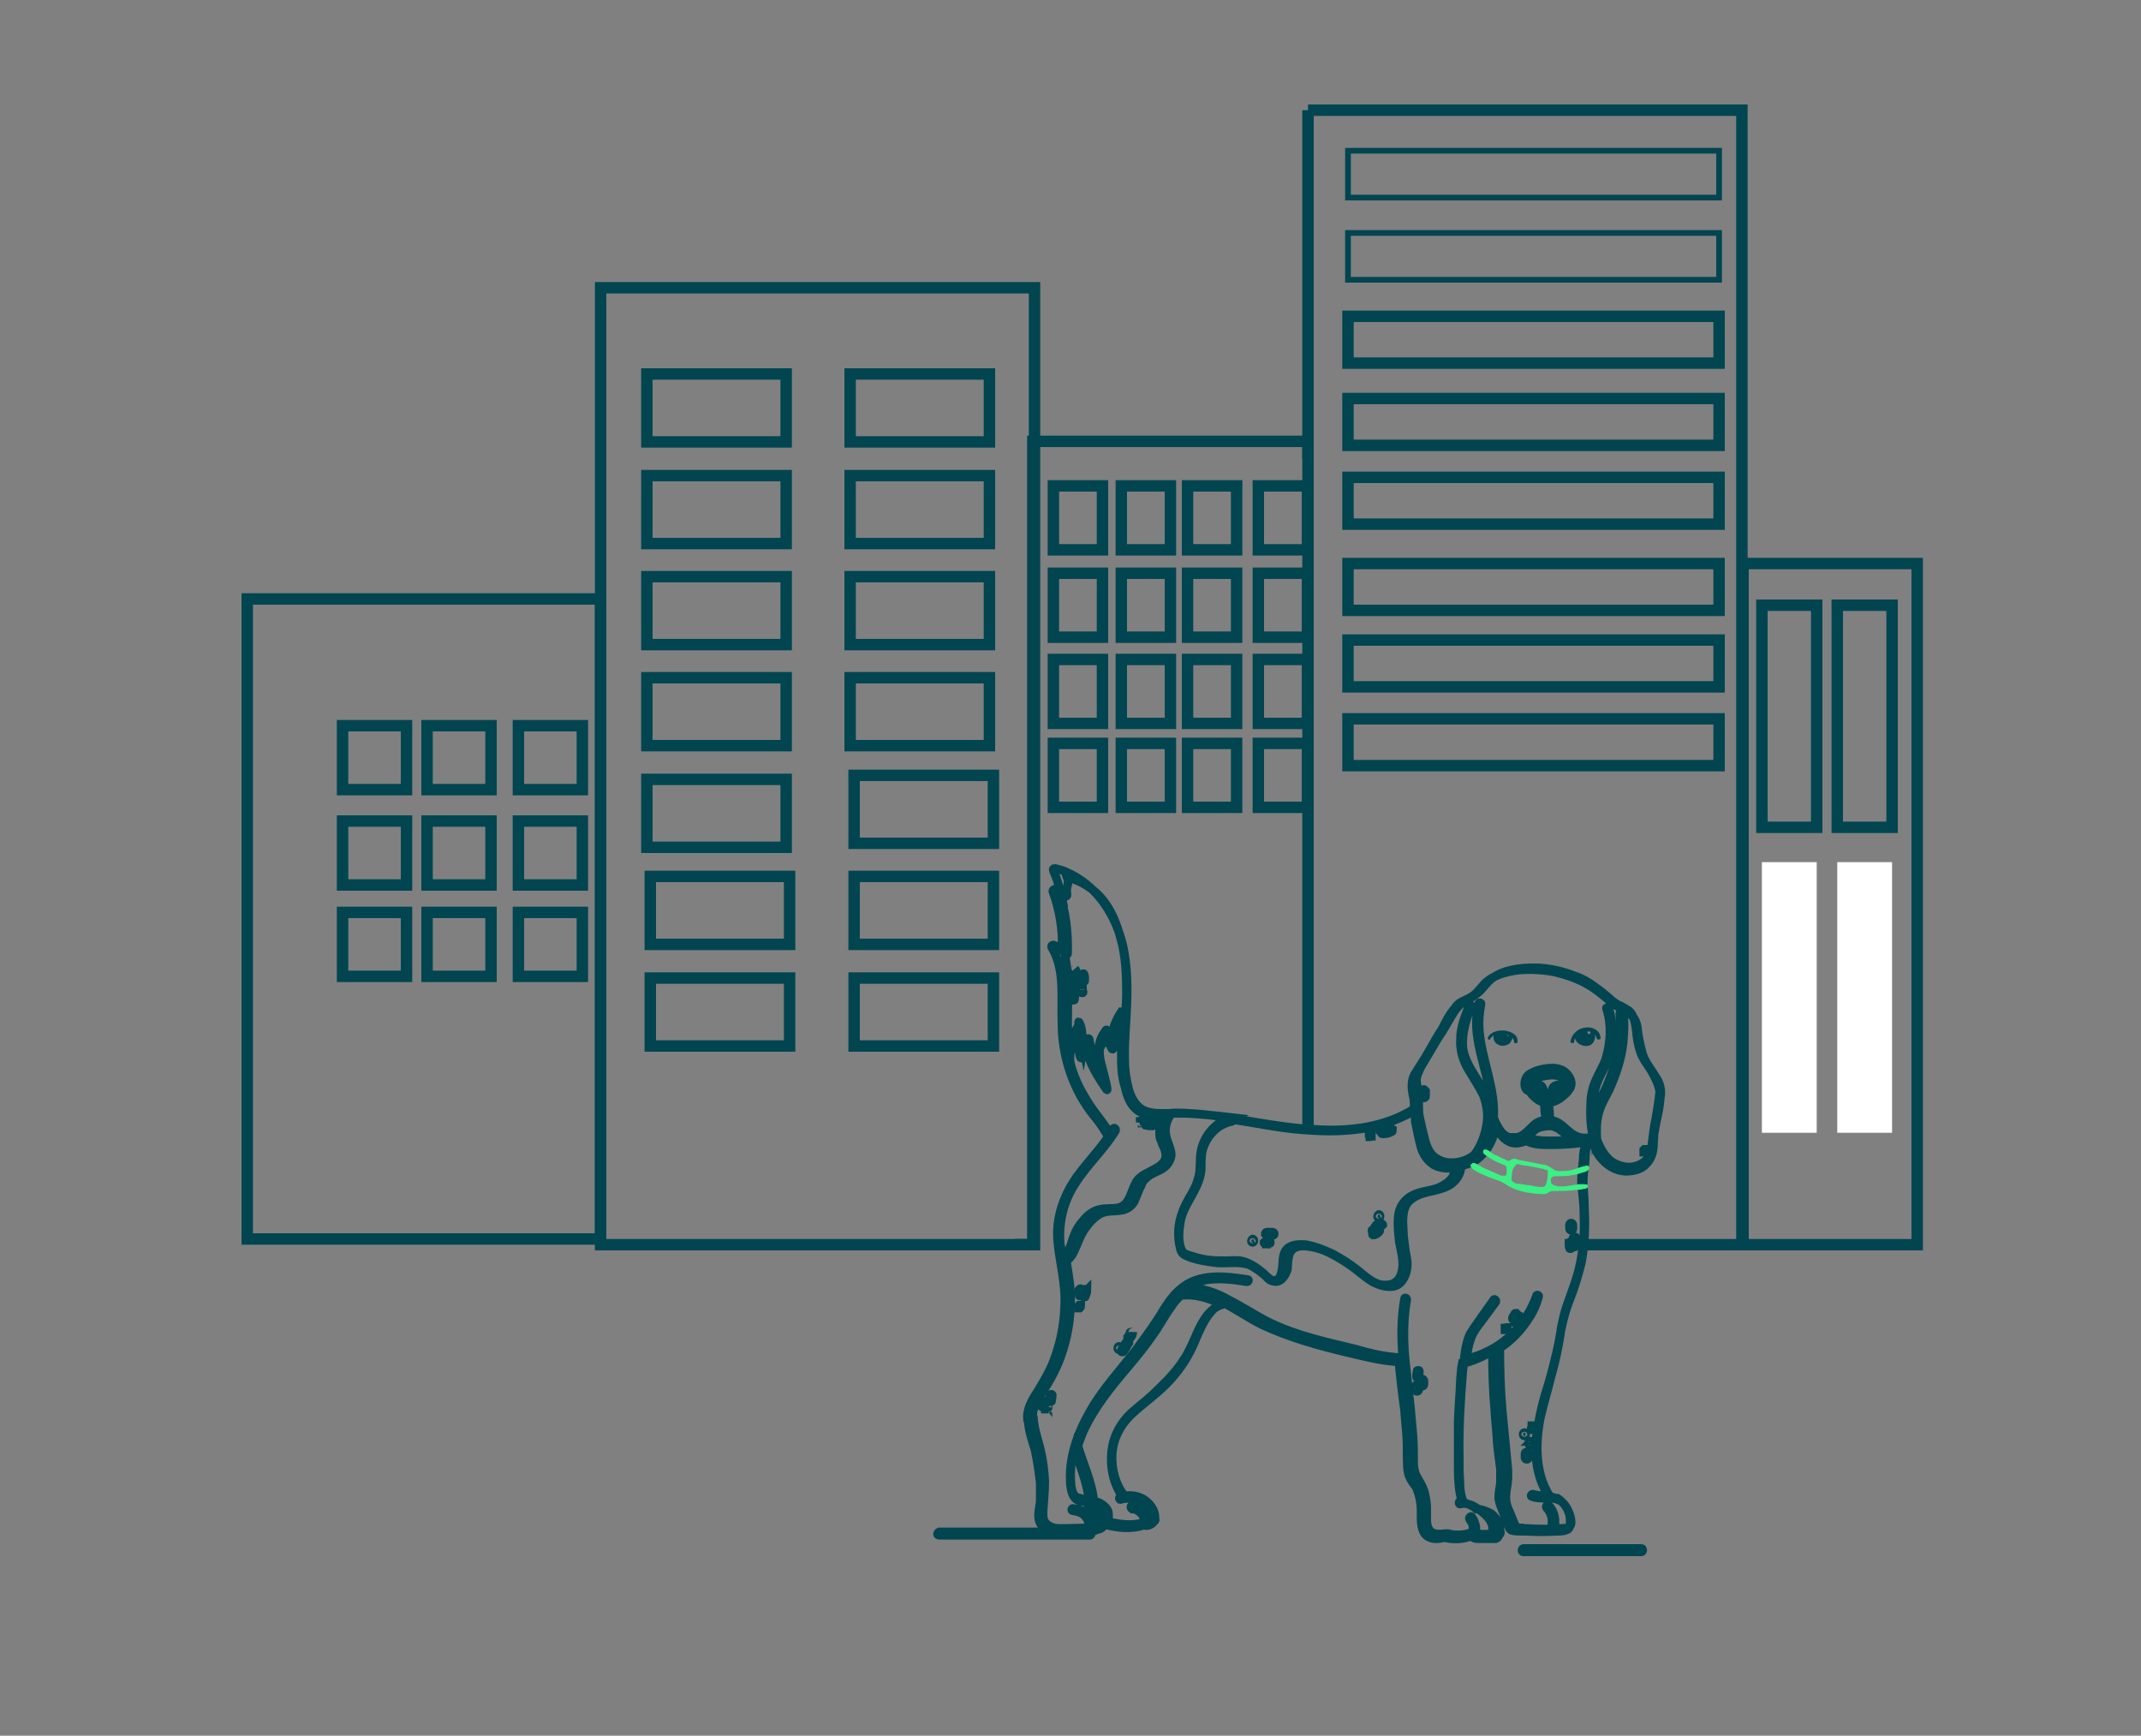 <svg xmlns="http://www.w3.org/2000/svg" version="1.1" id="Layer_1" x="0px" y="0px" viewBox="0.0 0.0 375.0 304.0" style="enable-background:new 0 0 375 304;" xml:space="preserve" width="375.0" height="304.0">
<rect x="0.0" y="0.0" width="375.0" height="304.0" fill="#808080" stroke="none"/>
<style type="text/css">
	.st0{fill:none;stroke:#014550;stroke-width:2;stroke-miterlimit:10;}
	.st1{fill:#FFFFFF;}
	.st2{fill:none;stroke:#014550;stroke-miterlimit:10;}
	.st3{fill:none;stroke:#014550;stroke-width:1.5;stroke-linecap:round;stroke-miterlimit:10;}
	.st4{fill:#014550;stroke:#014550;stroke-width:0.25;stroke-miterlimit:10;}
	.st5{fill:#014550;}
	.st6{fill:#014550;stroke:#014550;stroke-width:1.5;stroke-miterlimit:10;}
	.st7{fill:#3CF084;}
</style>
<polyline class="st0" points="277.6,218 305.1,218 305.1,19.3 229.1,19.3 " />
<rect x="236.1" y="55.4" class="st0" width="65" height="8.2" />
<rect x="236.1" y="69.8" class="st0" width="65" height="8.2" />
<rect x="236.1" y="83.6" class="st0" width="65" height="8.2" />
<rect x="236.1" y="98.7" class="st0" width="65" height="8.2" />
<rect x="236.1" y="112.1" class="st0" width="65" height="8.2" />
<rect x="236.1" y="125.9" class="st0" width="65" height="8.2" />
<polyline class="st0" points="229.1,197.8 229.1,77.3 180.9,77.3 180.9,218 177.7,218 " />
<polyline class="st0" points="176.2,50.4 181.2,50.4 181.2,218 105.2,218 105.2,50.4 176.2,50.4 " />
<rect x="148.9" y="65.5" class="st0" width="24.4" height="11.9" />
<rect x="113.3" y="65.5" class="st0" width="24.4" height="11.9" />
<rect x="148.9" y="83.3" class="st0" width="24.4" height="11.9" />
<rect x="113.3" y="83.3" class="st0" width="24.4" height="11.9" />
<rect x="148.9" y="101" class="st0" width="24.4" height="11.9" />
<rect x="113.3" y="101" class="st0" width="24.4" height="11.9" />
<rect x="148.9" y="118.7" class="st0" width="24.4" height="11.9" />
<rect x="113.3" y="118.7" class="st0" width="24.4" height="11.9" />
<rect x="149.6" y="135.8" class="st0" width="24.4" height="11.9" />
<rect x="113.3" y="136.5" class="st0" width="24.4" height="11.9" />
<rect x="149.6" y="153.5" class="st0" width="24.4" height="11.9" />
<rect x="113.9" y="153.5" class="st0" width="24.4" height="11.9" />
<rect x="149.6" y="171.3" class="st0" width="24.4" height="11.9" />
<rect x="113.9" y="171.3" class="st0" width="24.4" height="11.9" />
<rect x="90.8" y="127.1" class="st0" width="11.2" height="11.2" />
<rect x="74.8" y="127.1" class="st0" width="11.2" height="11.2" />
<rect x="60" y="127.1" class="st0" width="11.2" height="11.2" />
<rect x="90.8" y="143.8" class="st0" width="11.2" height="11.2" />
<rect x="74.8" y="143.8" class="st0" width="11.2" height="11.2" />
<rect x="60" y="143.8" class="st0" width="11.2" height="11.2" />
<rect x="90.8" y="159.8" class="st0" width="11.2" height="11.2" />
<rect x="74.8" y="159.8" class="st0" width="11.2" height="11.2" />
<rect x="60" y="159.8" class="st0" width="11.2" height="11.2" />
<rect x="220.4" y="85.1" class="st0" width="8.6" height="11.2" />
<rect x="208" y="85.1" class="st0" width="8.6" height="11.2" />
<rect x="196.4" y="85.1" class="st0" width="8.6" height="11.2" />
<rect x="184.5" y="85.1" class="st0" width="8.6" height="11.2" />
<rect x="220.4" y="100.4" class="st0" width="8.6" height="11.2" />
<rect x="208" y="100.4" class="st0" width="8.6" height="11.2" />
<rect x="196.4" y="100.4" class="st0" width="8.6" height="11.2" />
<rect x="184.5" y="100.4" class="st0" width="8.6" height="11.2" />
<rect x="220.4" y="115.5" class="st0" width="8.6" height="11.2" />
<rect x="208" y="115.5" class="st0" width="8.6" height="11.2" />
<rect x="196.4" y="115.5" class="st0" width="8.6" height="11.2" />
<rect x="184.5" y="115.5" class="st0" width="8.6" height="11.2" />
<rect x="220.4" y="130.2" class="st0" width="8.6" height="11.2" />
<rect x="208" y="130.2" class="st0" width="8.6" height="11.2" />
<rect x="196.4" y="130.2" class="st0" width="8.6" height="11.2" />
<rect x="184.5" y="130.2" class="st0" width="8.6" height="11.2" />
<rect x="305.3" y="98.7" class="st0" width="30.5" height="119.3" />
<rect x="321.8" y="106" class="st0" width="9.6" height="38.9" />
<rect x="308.6" y="106" class="st0" width="9.6" height="38.9" />
<rect x="321.8" y="151" class="st1" width="9.6" height="47.4" />
<rect x="308.6" y="151" class="st1" width="9.6" height="47.4" />
<rect x="43.3" y="104.9" class="st0" width="61.9" height="112.1" />
<rect x="236.1" y="26.4" class="st2" width="65" height="8.2" />
<rect x="236.1" y="40.8" class="st2" width="65" height="8.2" />
<line class="st0" x1="229.1" y1="19.3" x2="229.1" y2="80.4" />
<g>
	<g>
		<path class="st3" d="M290,188.6c-0.7-1.2-1.6-2.2-2.2-3.7c-0.4-1.3-0.7-2.7-0.9-4c-0.1-1.2-0.3-2.4-1.2-3.1    c-0.9-0.9-2.2-1.3-3.3-2.1c-1-0.9-2.1-1.8-3.1-2.5c-2.1-1.5-4.6-2.4-7.2-3c-2.5-0.4-5.2-0.6-7.8,0c-1.3,0.3-2.5,0.7-3.6,1.5    c-1,0.7-1.6,1.9-2.7,2.7c-0.6,0.4-1.2,0.7-1.9,1c-0.6,0.3-1,0.7-1.3,1.2c-0.9,1-1.6,2.4-2.2,3.6c-0.9,1.3-1.6,2.7-2.5,4.2    c-0.7,1.3-1.6,2.5-2.4,3.9c-0.3,0.6-0.4,1.2-0.4,1.9c0,0.7,0.1,1.3,0.3,2.1c0.1,0.6,0.1,1.2,0.1,1.9c-5.2,3.3-11.5,4-17.4,3.6    c-6.9-0.3-13.6-2.1-20.4-2.7c-1.8-0.1-3.4-0.3-5.2-0.1c-1.5,0-3.1,0.1-4.5-0.6c-1.3-0.7-2.1-2.2-2.5-3.6c-0.4-1.6-0.7-3.3-0.7-5.1    c-0.1-3.4,0.3-6.9,0.4-10.3c0.1-3.3,0-6.4-0.7-9.7c-1.3-5.5-4.6-10.7-10-13c-0.6-0.3-1.2-0.4-1.9-0.6c-0.3,0-0.4,0.1-0.3,0.4    c0.6,1.3,1,2.7,1.3,4c-0.3-0.3-0.7-0.4-1-0.7c-0.1-0.1-0.4,0-0.4,0.3c1.2,3.3,1.8,6.9,1.6,10.3c-0.4-0.4-0.9-0.7-1.5-0.9    c-0.1,0-0.4,0.1-0.3,0.4c2.4,4,1.6,8.8,1.8,13.3c0,4.6,1.2,9.1,3.4,13c0.6,1,1.3,2.1,2.1,3.1c0.9,1,1.6,2.1,2.4,3.4    c0.1,0.3,0.6,0,0.4-0.3c-1.2-2.1-2.8-3.7-4-5.8c-1.2-1.9-2.2-4-2.8-6.3c0-0.3-0.1-0.4-0.1-0.7l0,0c0-1.6,0.4-3.1,1.2-4.5    c0,1.3,0.3,2.7,0.6,4c0.1,0.3,0.4,0.3,0.4,0c0.1-0.6,0.4-1.2,0.7-1.6c0.4,1.9,0.8,3.4,3.5,7.3c0.6,0.9-1.1-5-1.1-5.3    c-0.3-2.2-0.1-1.8,1.1-3.8c0.3,0.6,0.6,1.3,0.9,1.9c0.1,0.3,0.4,0.1,0.4-0.1c0-1.9,0.6-3.7,1.6-5.2c-0.1,2.4-0.3,4.6-0.3,7    c0,1.6,0.1,3.3,0.6,4.9c0.3,1.3,0.7,2.8,1.8,3.9c1,1,2.4,1.3,3.7,1.3c0.6,0,1,0,1.6,0c-0.6,0.9-0.9,1.8-1,2.8c0,0.6,0,1.2,0.3,1.6    c0.1,0.6,0.6,1.3,0.7,1.9c0.4,1.5-0.6,2.4-1.8,3c-1,0.6-2.2,1-3,1.9c-1.2,1.5-1.2,4.3-3.3,4.9c-1.2,0.3-2.5,0-3.7,0.4    c-1,0.3-1.9,1-2.5,1.8c-0.9,0.9-1.5,2.1-1.9,3.3c-0.4,1.2-0.7,2.5-1.8,3.3c-0.1-0.9-0.3-1.8-0.4-2.5c-0.3-3.7,0.6-7.5,2.7-10.6    c2.1-3.3,5.1-6,7-9.2c0.1-0.3-0.3-0.6-0.4-0.3c-1.8,3.1-4.3,5.5-6.4,8.4c-2.1,3-3.4,6.4-3.4,10c0,1.9,0.4,3.9,0.7,5.8    c0.3,1.9,0.6,3.7,0.6,5.7c0,3.6-0.6,7.2-1.9,10.6c-0.7,1.9-1.8,3.7-2.8,5.4c-1,1.5-2.1,3.3-1.8,5.2c0,0.1,0,0.1,0.1,0.1    c0.1,1.8,0.7,3.4,1.2,5.1c0.4,1.9,0.7,3.9,0.9,5.8c0,0.9,0,1.9,0,2.8c0,0.9-0.3,1.8-0.3,2.8c0,1.6,1,2.7,2.5,2.8    c1,0.1,1.9,0.1,3,0c1,0,2.2,0,3.3-0.1c0,0,0,0,0.1,0.1c0.4,0.1,0.9,0,1.3-0.3h0.1c0.6-0.1,1-0.4,1.3-0.9c2.2,0.6,4.6,0.9,6.9,0.1    c0.1,0.1,0.3,0.1,0.4,0.1c0.6,0,1-0.3,1.5-0.9c0.1-0.1,0-0.3,0-0.3c0.1-1.3-0.7-2.5-1.8-3.3c-1-0.7-2.4-0.9-3.6-0.7c0,0,0,0,0-0.1    c-1.5-1.9-2.2-4.5-2.1-7c0.1-2.7,1.3-5.1,3.1-6.9c1.9-1.9,4.2-3.4,6.3-5.5c1.9-1.9,3.6-4.2,4.8-6.9c1.2-2.8,2.4-6.1,5.2-7.5l0,0    c2.4,1.3,4.6,2.8,7,4c4.8,2.2,9.8,3.6,14.9,4.8c3,0.7,6,1.5,8.9,1.6c0.3,2.8,0.6,5.7,1,8.4c0.1,1.6,0.3,3.3,0.4,4.9s0,3.1,0.1,4.8    c0,0.6,0.1,1.3,0.3,1.9c0.3,0.7,0.7,1.3,1.2,1.9c0.6,1.3,0.9,2.8,0.9,4.3c0,1.3-0.1,3,0.7,4c0.9,1,2.2,0.9,3.4,0.6    c1.6,0.4,3.3,0.3,4.8-0.3l0,0c0,0,0,0,0,0.1c0.3,0.4,0.9,0.4,1.3,0.4c0.6,0,1.2,0,1.9,0h0.1c0.3,0,0.6,0,0.9,0    c0.3-0.1,0.4-0.3,0.6-0.7c0.1-0.3,0-0.6,0-1s-0.1-0.7-0.3-1.2c-0.3-0.7-0.7-1.3-1.3-1.6c-0.6-0.3-1.3-0.6-2.1-0.7    c-0.1,0-0.1,0-0.3,0c-0.7-0.6-1.6-1-2.5-1.2l0,0c-0.7-2.2-0.7-4.6-0.7-7c0-2.4,0-4.8,0-7.2c0.1-2.4,0.3-4.9,0.4-7.3    c0.1-0.9,0.1-1.9,0.3-2.8h0.1c1.8-0.4,3.6-1.2,5.2-2.2c0,3.4,0.1,6.9,0.4,10.3c0.1,1.8,0.3,3.4,0.4,5.2c0.1,1.8,0.4,3.4,0.6,5.2    c0,0.9,0,1.8,0,2.5c-0.1,0.7-0.3,1.6-0.3,2.4c0,0.7,0.3,1.5,0.6,2.2s0.6,1.6,0.9,2.4c0.3,0.6,0.3,1.2,1,1.3    c0.7,0.1,1.6,0.1,2.4,0.1c1.8,0.1,3.4,0.1,5.2,0c0.6,0,1.5,0,2.1-0.4c0.4-0.4,0.3-1.3,0.3-1.8c-0.1-1.5-1-2.8-2.2-3.6    c-0.1,0-0.1,0-0.3,0c-0.4-0.1-0.7-0.3-1.2-0.3l0,0c-2.5-3.7-2.7-8.4-1.9-12.5c0.4-2.4,1-4.8,1.8-7.2c0.7-2.4,1.3-4.8,1.8-7.2    c0.4-2.4,0.9-4.8,1.8-7.2c0.9-2.2,1.6-4.5,2.2-6.9c0.4-2.2,0.6-4.6,0.6-7c0-1.2-0.1-2.4-0.1-3.6c0-0.6-0.1-1.2-0.1-1.8    c0-0.4-0.1-0.7-0.1-1.2c0-1.2,0.1-2.4,0.3-3.6c0.1-1,0.1-2.4,0.3-3.4c0,0,0,0,0-0.1c0.3,0,0.7-0.1,1-0.3c0.3,0.7,0.6,1.3,0.9,1.9    c1.2,1.9,3.3,3.4,5.7,3.1c1-0.1,2.1-0.4,2.8-1.2c0.9-0.9,1.2-1.9,1.3-3.1c0-0.7,0.1-1.3,0.1-2.1c0.1-0.7,0.3-1.5,0.4-2.2    c0.3-1.3,0.6-2.7,0.7-4.2C291.1,190.9,290.7,189.6,290,188.6z M196.4,177.2c-1,1.5-1.6,3.1-1.8,4.9c-0.3-0.4-0.4-1-0.6-1.5    c-0.1-0.3-0.3-0.3-0.4,0c-1.5,1.9-1.3,4.3-1,6.6c-1-1.5-1.5-3.3-1.8-5.1c0-0.3-0.4-0.3-0.4,0c-0.3,0.4-0.6,1-0.7,1.6    c-0.3-1.3,0-2.8-0.4-4c-0.6-1.5-0.3-0.3-0.4-0.1c-0.7,1.2-1.3,2.5-1.5,3.9c-0.3-1.3-0.4-2.8-0.4-4.3c0-2.2,0.1-4.6,0-6.9    c-0.1-2.1,0.7-0.9-0.3-2.8c0.4,0.3-0.4-2.8-0.1-2.4c0.1,0.3,0.4,0.1,0.4-0.1c0.1-3.6-0.3-7.3-1.5-10.7c0.6,2.2,0.7,0.4,1,0.7    c0.1,0.1,0.4,0,0.4-0.3c-0.3-1.5,0.5-1.7,0-3.1c5.5,1.6,8,5.4,9.4,10.8c0.9,3.1,1,6.6,1,9.8c0,0.9-0.1,1.8-0.1,2.7    C196.7,177.1,196.6,177.2,196.4,177.2z M246.3,195.3c0.6-0.3,1-0.6,1.5-0.9c0,0.7,0.1,1.5,0.1,2.1c0.3,1.5,0.6,3,1,4.5    c0.4,1.2,1,2.2,2.2,3c1,0.6,2.4,0.7,3.7,0.6c0.1,1.8-1.5,2.8-2.8,3.4c-1.5,0.6-3.1,0.6-4.5,1.3c-1.3,0.6-2.2,1.8-2.5,3.1    c-0.3,1.6-0.1,3.6,0.1,5.2c0.3,1.6,0.9,3.6,0.4,5.2c-0.1,0.7-0.6,1.5-1.3,1.9c-0.7,0.4-1.6,0.4-2.4,0.3c-1.6-0.4-2.8-1.6-4.2-2.7    c-1.3-1-2.7-1.9-4.2-2.7c-1.5-0.7-3-1.3-4.6-1.6c-1.3-0.1-2.8-0.1-3.6,1c-0.7,1-0.4,2.4-0.7,3.6c-0.1,0.6-0.4,1.5-1,1.6    c-0.9,0.3-1.6-0.7-2.2-1.2c-1.2-1-2.5-1.9-4-2.2c-0.9-0.1-1.8,0-2.7,0c-0.9,0-1.8,0-2.7-0.1c-0.9-0.1-1.9-0.3-2.8-0.6    c-0.9-0.3-1.9-0.4-2.2-1.3c-0.6-1.6-0.4-3.4-0.1-5.1c0.7-3.1,3.3-5.5,3.6-8.8c0-0.9,0-1.8,0.1-2.8c0.1-0.7,0.3-1.3,0.6-1.9    c0.6-1.3,1.6-2.4,2.8-3.1c0.6-0.3,1.2-0.6,1.9-0.7c0.1,0,0.1-0.1,0.1-0.3c4.2,0.6,8.2,1.5,12.4,1.8    C234.5,198.4,240.7,198.1,246.3,195.3z M209.3,234.3c-0.6,1.3-1.2,2.8-2.1,4c-0.7,1.2-1.8,2.4-2.7,3.4c-1,1-2.1,2.1-3.1,3    c-1,0.9-2.2,1.8-3.3,2.8c-1.9,1.8-3.1,4-3.4,6.7c-0.3,2.7,0.3,5.7,1.9,7.9c-0.1,0-0.3,0-0.4,0.1c-0.3,0-0.1,0.6,0.1,0.4    c1.3-0.3,2.8-0.3,4.2,0.4c1,0.6,1.8,1.8,1.6,3.1c-0.1,0.1-0.3,0.3-0.4,0.3s-0.4,0.1-0.6,0.1c0,0,0-0.1-0.1-0.1c0-0.1,0-0.3,0-0.3    c0-0.1,0-0.3,0-0.3c0-0.3-0.1-0.4-0.3-0.6c-0.4-0.9-1.5-1.5-2.4-1.5c-0.3,0-0.3,0.4,0,0.6c1,0,1.9,0.9,2.2,1.9c0,0.1,0,0.3,0,0.4    c-2.1,0.7-4.3,0.4-6.4-0.1c0.1-0.6,0.1-1.2,0-1.8c-0.3-0.7-1-1.3-1.8-1.6c-0.3-0.1-0.4-0.1-0.7-0.3V263c-0.3-3.4-1.9-6.6-2.8-9.8    l0,0c0.3-0.9,0.6-1.6,0.9-2.4c1.9-4.2,4.9-7.9,7.8-11.3c1.5-1.8,3-3.6,4.3-5.5c1.2-1.6,2.2-3.6,3.4-5.2c0.4-0.7,1-1.3,1.6-1.9    c2.5-0.3,4.9,0.4,7.2,1.6C211.5,229.3,210.3,232,209.3,234.3z M188.2,253.7c0.9,3,2.2,5.8,2.5,8.9c0,0,0,0,0,0.1    c-0.4-0.1-1-0.1-1.5-0.3c-1.2-0.1-1.5-1.3-1.6-2.4c-0.1-1-0.1-2.2,0-3.3C187.8,255.8,187.9,254.8,188.2,253.7z M262.4,266.6    c0.1,0.3,0.1,0.6,0.3,1c0,0.3,0.1,0.6,0.1,0.7c0,0.3,0,0.4-0.3,0.6c-0.1,0.1-0.4,0.1-0.7,0c0,0,0,0,0-0.1c0.4-1.5-0.4-3-1.6-3.9    C261.2,265.2,262.1,265.7,262.4,266.6z M277.3,203c-0.1,1.2-0.3,2.5-0.3,3.7c0,0.6,0,1,0.1,1.6c0.1,1.2,0.3,2.5,0.3,3.7    c0.1,2.4,0.1,4.9-0.3,7.3c-0.3,2.5-1,4.8-1.9,7.2c-0.4,1.2-0.9,2.4-1.2,3.6c-0.3,1.2-0.6,2.4-0.7,3.6c-0.4,2.5-0.9,4.9-1.6,7.3    c-0.6,2.4-1.3,4.8-1.9,7.3c-0.9,4.6-0.9,9.7,1.6,13.7c-0.9,0-1.9,0-2.8-0.3c-0.3-0.1-0.6,0.3-0.3,0.4c0.7,0.3,1.6,0.3,2.5,0.3    c0.9,0,1.6,0,2.4,0.4c0.1,0,0.1,0,0.1,0c0.9,0.7,1.5,1.8,1.8,3c0.1,0.6,0.3,1.6-0.6,1.8c-0.7,0.1-1.5,0.1-2.2,0.1c0,0,0,0-0.1,0    c0.4-1.3,0.1-3-0.9-4c-0.3-0.3-0.6,0.1-0.4,0.4c0.9,0.9,1.2,2.4,0.7,3.7c-1.3,0-2.7,0-4-0.1c-0.3,0-0.7,0-1-0.1    c-0.4,0-1,0-1.2-0.4c-0.3-0.7-0.6-1.5-0.9-2.2c-0.3-0.7-0.6-1.3-0.7-2.1s0-1.5,0.1-2.2c0.3-1.5,0.3-3,0.1-4.5    c-0.3-3.1-0.6-6.3-0.9-9.4c-0.3-3.6-0.4-7-0.4-10.6v-0.1c2.1-1.3,3.9-3.3,5.2-5.4c0.7-1,1.2-2.2,1.6-3.6c0.1-0.3-0.4-0.4-0.4-0.1    c-1.5,4.2-4.6,7.8-8.6,9.7c-1.2,0.6-2.4,1-3.6,1.3c0,0,0,0,0-0.1c0.1-1.2,0.3-2.2,0.7-3.4s1.2-2.2,1.9-3.1    c0.9-1.2,1.6-2.2,2.5-3.4c0.1-0.3-0.3-0.6-0.4-0.3c-0.7,1-1.5,2.1-2.2,3.1c-0.6,0.9-1.3,1.8-1.9,2.8c-1,2.1-1,4.5-1.3,6.7    c-0.4,4.9-0.7,10-0.6,14.9c0,1.3,0,2.8,0.1,4.2c0,1.2,0.1,2.4,0.6,3.6c-0.1,0-0.4,0-0.6,0c-0.3,0-0.1,0.6,0.1,0.4    c1.5-0.3,2.8,0.6,3.9,1.5s2.1,2.1,1.6,3.6c0,0.1,0,0.1,0,0.1s0,0-0.1,0.1c-0.4,0-1,0-1.5,0c-0.3,0-1,0-1.2-0.4    c-0.1-0.1,0-0.4,0-0.6c0-0.3,0-0.4-0.1-0.7c-0.1-0.4-0.3-0.9-0.6-1.3c-0.1-0.3-0.6,0.1-0.4,0.4c0.3,0.4,0.6,0.9,0.6,1.3    c0,0.3,0,0.6,0,0.9h-0.1c-1.2,0.6-2.7,0.6-4,0.4c0-0.1-0.1-0.1-0.3-0.1h-0.1l0,0c-0.1,0-0.1,0-0.3,0c-1,0.1-2.4,0.3-3-0.9    c-0.3-0.6-0.3-1.2-0.3-1.8c0-0.7,0-1.3,0-2.1c-0.1-1.3-0.3-2.5-0.9-3.7c-0.3-0.6-0.7-1.2-1-1.8c-0.3-0.7-0.4-1.5-0.4-2.2    c0-1.5,0-3-0.1-4.5c-0.1-1.5-0.3-3.1-0.4-4.6c-0.3-3-0.7-6.1-1-9.1c-0.3-3.4-0.3-6.9,0.3-10.3c0-0.3-0.4-0.4-0.4-0.1    c-0.6,3.4-0.6,6.9-0.3,10.3c-2.8-0.1-5.5-0.7-8.2-1.5c-2.5-0.6-5.1-1.2-7.6-1.9c-2.5-0.7-5.1-1.6-7.6-2.8c-2.4-1.2-4.6-2.7-7-3.9    c-2.2-1.3-4.9-2.2-7.5-2.2l0,0c1-0.6,2.1-1,3.3-1.3c2.4-0.4,4.9-0.1,7.3,0.3c0.3,0,0.4-0.4,0.1-0.4c-4-0.6-8.6-1.2-11.9,1.8    c-1.5,1.3-2.5,3-3.6,4.8c-1.2,1.9-2.7,3.9-4,5.7c-2.8,3.6-6,7-8.2,11c-2.2,3.9-3.7,8.2-3.3,12.7c0.1,0.9,0.3,1.9,1,2.5    c0.4,0.3,0.9,0.4,1.3,0.4c0.6,0.1,1.2,0.1,1.8,0.3c0.9,0.3,1.9,0.9,2.2,1.9c0.1,0.7-0.1,1.8-0.9,2.1c0.1-0.4,0.1-0.9,0-1.3    c-0.3-1-0.9-2.2-2.1-2.4c-0.3,0-0.3,0.4,0,0.6c0.9,0,1.3,1,1.5,1.8c0.1,0.4,0.1,1,0,1.3s-0.4,0.6-0.9,0.4c-0.1-0.9-0.3-1.9-1-2.5    c-0.6-0.6-1.6-0.9-2.4-1c-0.3-0.1-0.4,0.4-0.1,0.4c0.7,0.1,1.6,0.3,2.1,0.9c0.6,0.6,0.7,1.3,0.9,2.1c-1.6,0-3.4,0.1-5.1,0.1    c-0.9,0-1.6-0.1-2.4-0.7c-0.7-0.6-0.7-1.3-0.7-2.2c0.1-1.8,0.3-3.6,0.3-5.4c-0.1-1.8-0.3-3.6-0.7-5.2c-0.4-1.9-1.2-3.9-1.3-6    c0-0.1,0-0.1-0.1-0.1c-0.1-1.6,1-3.1,1.9-4.6c1-1.5,1.8-3,2.5-4.6c1.3-3.1,2.1-6.6,2.2-10.1c0.1-1.8,0-3.4-0.3-5.2    c-0.1-0.9-0.3-1.8-0.4-2.8l0,0c1-0.6,1.3-1.6,1.8-2.7c0.4-1,0.9-2.2,1.6-3.1c0.6-0.9,1.5-1.8,2.5-2.4c1.2-0.6,2.4-0.4,3.6-0.6    c1-0.1,1.9-0.7,2.4-1.6c0.4-0.9,0.7-1.9,1.2-2.8c0.1-0.4,0.4-0.9,0.9-1.3c0.4-0.4,1-0.7,1.6-1c1-0.4,2.1-1,2.5-2.1    c0.7-1.3-0.3-2.7-0.6-4c-0.4-1.5,0-3,0.9-4.2l0,0c0.9,0,1.6,0,2.5,0c2.5,0.1,5.2,0.4,7.8,0.7c-2.5,0.9-4.5,3-5.1,5.7    c-0.4,1.8,0,3.6-0.6,5.2c-0.4,1.6-1.5,3-2.2,4.5c-0.7,1.5-1.2,3.1-1.2,4.9c0,0.9,0.1,1.8,0.3,2.5c0.1,0.7,0.4,1.2,1.2,1.5    c1.6,0.7,3.6,1,5.4,1.2c1.9,0.1,3.9-0.3,5.7,0.4c0.7,0.4,1.5,0.9,2.2,1.5c0.6,0.4,1,1.2,1.8,1.3c1.3,0.4,2.2-1,2.5-2.1    c0.1-1.2,0-3,1.2-3.7c0.7-0.4,1.6-0.4,2.4-0.3c0.9,0.1,1.6,0.3,2.5,0.6c1.6,0.6,3.1,1.5,4.6,2.5c1.5,1,2.7,2.2,4.2,3.1    c1.3,0.7,3,1.2,4.3,0.6c1.3-0.7,1.8-2.4,1.8-3.7c0-0.9-0.3-1.9-0.4-2.8c-0.1-1-0.3-1.9-0.3-3c-0.1-1.6-0.3-3.9,1-5.2    c2.4-2.4,6.6-1.2,8.5-4.2c0.4-0.6,0.6-1.3,0.6-1.9c0,0,0,0,0-0.1c0.7-0.1,1.3-0.4,2.1-0.7c2.1-1.2,3.4-3.4,3.9-5.7    c0-0.3,0.1-0.4,0.1-0.7c0.4,1,1,2.2,2.2,2.8c1,0.6,2.2,0.3,3.1-0.1l0,0c1.3,0.7,2.8,0.7,4.3,0.7c1.8,0,3.4-0.1,5.2-0.3h0.1    c0.3,0.1,0.7,0.1,1,0.1C277.4,201.2,277.3,202.1,277.3,203z M271.5,197.2c1.5,0.1,2.4,1.3,3.6,2.2c0.1,0.1,0.3,0.3,0.4,0.3    c-1.3,0.1-2.7,0.1-3.9,0.1c-1.3,0-2.8,0-4.2-0.6c0,0,0,0,0.1,0c0.6-0.4,1-1.2,1.8-1.6C269.8,197.4,270.6,197.2,271.5,197.2z     M290,196c-0.3,1.3-0.4,2.5-0.6,3.9c-0.1,1.2-0.3,2.5-1.2,3.4c-1.8,1.6-4.3,1.3-6.1,0c-1.2-1-1.9-2.4-2.4-3.7    c-0.1-1.5-0.1-3.1,0.3-4.6c0.4-1.5,1.2-2.8,1.9-4.2c1.2-2.7,2.1-5.4,2.4-8.2c0.1-1.6,0.3-3.3,0-5.1c0-0.3-0.6-0.3-0.6,0    c0.3,3,0,6-0.9,8.8c-0.4,1.5-0.9,2.8-1.5,4.2c-0.6,1.3-1.3,2.5-1.8,3.9c-0.3,0.6-0.3,1.3-0.4,1.9l0,0c-0.1-1.3-0.1-2.8,0.1-4.3    c0.1-1.5,0.7-2.8,1.3-4s1.2-2.4,1.5-3.7c0.3-1.3,0.4-2.7,0.4-4c0-1.3-0.3-2.5-0.6-3.7c-0.1-0.3-0.6-0.1-0.4,0.1    c0.9,2.8,0.7,5.8-0.1,8.6c-0.4,1.3-1.2,2.5-1.8,3.9c-0.6,1.3-0.9,2.8-0.9,4.3c-0.1,1.8,0,3.7,0.4,5.5c-1.3,0.6-2.7,0.3-3.9-0.6    c-0.9-0.7-1.8-1.8-3-2.1c-0.1,0-0.4-0.1-0.6-0.1c-0.1-1-0.1-2.1-0.3-3.1l0,0c1.3,0,2.4-0.9,3.3-1.8c0.1-0.1,0.1-0.1,0-0.3    c0.4-0.1,0.6-0.4,0.7-1c0.1-0.7-0.3-1.5-0.9-2.1c-1.3-1.2-3.4-0.9-5.1-0.4c-0.7,0.3-1.6,0.6-1.9,1.3c-0.3,0.6-0.4,1.5,0.1,2.1    c0.1,0.1,0.3,0.1,0.6,0.3v0.1c0.7,0.9,1.5,1.6,2.5,1.8c0,1,0.1,2.1,0.3,3.1c-0.7,0-1.6,0.3-2.2,0.9c-1,0.9-1.9,2.2-3.6,2.2    c-1.8,0-2.7-1.9-3.3-3.3l-0.1-0.1c0.4-5.2-2.1-10.3-2.5-15.5c-0.1-1.5,0-3,0.3-4.5c0.1-0.3-0.4-0.4-0.4-0.1    c-1.5,5.7,1.5,11.2,2.1,16.7c0.3,2.5,0.1,5.1-1,7.3c0,0,0,0,0,0.1c0.9-2.1,1-4.5,0.6-6.7c-0.9-3.6-4.2-6.3-4.5-10    c-0.1-2.4,0.6-4.8,1.5-6.9c0.1-0.3-0.4-0.4-0.4-0.1c-0.7,1.8-1.5,3.7-1.5,5.8c-0.1,1.9,0.4,3.6,1.3,5.2c0.9,1.5,1.9,3,2.7,4.6    c0.6,1.6,0.9,3.4,0.6,5.1c-0.3,1.9-1,3.9-2.2,5.4l0,0c-0.9,0.7-2.1,1.2-3.3,1.3c-1,0.1-2.1,0-3.1-0.6c-1.3-0.7-1.8-1.9-2.2-3.3    c-0.4-1.5-0.7-2.8-1-4.3c-0.1-0.6-0.1-1.2-0.1-1.9v-0.1c0-0.7,0-1.5-0.1-2.2c-0.1-0.7-0.3-1.5-0.3-2.1c0-0.7,0.4-1.3,0.7-2.1    c0.7-1.2,1.5-2.5,2.2-3.7c0.7-1.3,1.6-2.5,2.4-3.9c0.7-1.2,1.3-2.4,2.2-3.3c0.9-0.9,2.1-1.2,3.1-2.1c1-0.7,1.6-1.9,2.7-2.7    c2.1-1.5,4.9-1.8,7.3-1.8c2.5,0,5.1,0.6,7.3,1.5c1.2,0.4,2.2,1,3.3,1.8c1,0.7,2.1,1.6,3.1,2.5c0.4,0.3,0.9,0.7,1.5,0.9    c0.6,0.3,1,0.6,1.5,0.9c0.9,0.9,1,2.2,1.2,3.4c0.1,1.3,0.3,2.5,0.7,3.7c0.4,1.2,1.2,2.2,1.9,3.3c0.7,1.2,1.3,2.4,1.5,3.7    C290.5,193.3,290.2,194.7,290,196z M271.2,192c0-0.3-0.6-0.3-0.6,0c0,0.3,0,0.7,0,1c-0.7-0.1-1.3-0.7-1.9-1.3    c0.4,0,0.7-0.1,1.2-0.3c0.1-0.1,0.1-0.1,0.3-0.3c0.1,0,0.3-0.1,0.1-0.3c-0.1-0.6-0.6-0.9-1.2-0.9c-0.1,0-0.1,0-0.1,0.1    c-0.1,0-0.1,0.1-0.1,0.3c0.1,0.3,0.3,0.6,0.6,0.7c0,0-0.1,0-0.1,0.1c-0.3,0.1-0.6,0.1-0.9,0.1c-0.9,0-0.7-1-0.4-1.6    c0.4-0.6,1-0.9,1.6-1c0.7-0.1,1.5-0.3,2.2-0.3c1.2,0,2.8,0.6,3,2.1c0,0.9-0.9,1-1.5,1c-0.3,0-0.7,0-0.9-0.3    c0.3-0.1,0.6-0.3,0.9-0.7c0.1-0.1,0-0.4-0.3-0.4c-0.6,0-1.3,0.3-1.2,1c0.3,0.7,1.2,0.9,1.8,0.7h0.1c-0.7,0.7-1.6,1.3-2.7,1.3l0,0    C271.2,192.7,271.2,192.4,271.2,192z" />
		<path class="st4" d="M277.7,180.1c-1.2,0.1-2.2,1-2.5,2.2c-0.1,0.3,0.4,0.4,0.4,0.1s0.1-0.6,0.3-0.9c0,0.4,0.3,0.9,0.7,1.2    c0.6,0.4,1.6,0.6,2.2,0c0.4-0.4,0.6-1.2,0.4-1.8c0.3,0.1,0.4,0.4,0.6,0.9c0,0.3,0.6,0.1,0.4-0.1    C280.1,180.5,278.8,179.9,277.7,180.1z M277.9,182c0,0-0.1,0-0.1-0.1C277.7,182,277.7,182,277.9,182L277.9,182z M278.6,181.1    c0,0.1-0.3,0.3-0.4,0.1c-0.1,0-0.3-0.3-0.3-0.4s0.1-0.3,0.4-0.3c0.1,0,0.4,0.1,0.4,0.3C278.8,181.1,278.6,181.1,278.6,181.1z     M276.5,181.4v0.1v0.1c0,0.1,0.1,0.1,0.1,0.3C276.5,181.9,276.5,181.6,276.5,181.4z" />
		<path class="st5" d="M263.6,180.5c-1-0.1-2.4,0.1-3,1.2c-0.1,0.3,0.3,0.6,0.4,0.3s0.4-0.4,0.6-0.7c-0.1,0.6,0.1,1.3,0.7,1.6    c0.6,0.4,1.3,0.3,1.9,0c0.1-0.1,0.4-0.3,0.4-0.4l0,0c0.1-0.3,0.3-0.4,0.3-0.7c0.1,0.1,0.3,0.4,0.3,0.7s0.6,0.3,0.6,0    C265.9,181.1,264.6,180.7,263.6,180.5z M262.4,181.7c0,0.1,0,0.3,0.1,0.6C262.5,182,262.4,181.9,262.4,181.7z M264.2,181.3v0.1    l0,0l0,0l0,0v0.1l0,0l0,0l0,0l0,0l0,0l0,0l0,0l0,0l0,0l0,0l0,0l0,0l0,0l0,0l0,0l0,0l0,0c0,0,0,0-0.1,0l0,0l0,0l0,0l0,0l0,0l0,0    l0,0v-0.1l0,0l0,0l0,0c0,0,0-0.1,0,0v-0.1C263.7,181.1,264,181.1,264.2,181.3L264.2,181.3z M262.5,181.1L262.5,181.1    C262.5,181,262.5,181,262.5,181.1L262.5,181.1z" />
		<path class="st6" d="M241.8,198.1c0.6-0.1,1.2-0.3,1.6-0.6c0.1,0,0.1-0.3,0.1-0.3c-0.1-0.1-0.3-0.1-0.3-0.1    c-0.3,0.1-0.4,0.1-0.7,0.3s-0.6,0.1-0.7,0.1c-0.1,0-0.3,0.1-0.1,0.3C241.5,198.1,241.6,198.1,241.8,198.1z" />
		<path class="st6" d="M243.1,197.8c-0.1,0-0.1,0.1-0.3,0.1l0,0l0,0l0,0h-0.1c-0.1,0-0.3,0-0.3,0.1h-0.1c0,0,0,0-0.1,0l0,0    c-0.1,0-0.3,0.1-0.3,0.3s0.1,0.3,0.3,0.3c0.6,0,1-0.1,1.6-0.4c0.1,0,0.1-0.3,0.1-0.3C243.4,197.8,243.3,197.8,243.1,197.8z" />
		<path class="st6" d="M239.8,199C239.8,199.2,239.8,199.2,239.8,199c0.1,0,0.1,0.1,0.1,0.1h0.1c0,0,0.1,0,0.1-0.1c0,0,0,0,0.1,0    c0,0,0,0,0-0.1c0,0,0,0,0-0.1c0,0,0,0,0-0.1l0,0c0,0,0,0-0.1,0l0,0h-0.1c0,0-0.1,0-0.1,0.1c0,0,0,0-0.1,0c0,0,0,0,0,0.1    C239.8,198.9,239.8,198.9,239.8,199C239.7,199,239.7,199,239.8,199L239.8,199z" />
		<path class="st6" d="M240.9,215c0.4,0,0.7-0.3,1.2-0.4l0.1-0.1c0,0,0-0.1-0.1-0.1l-0.1-0.1c-0.1,0-0.1,0-0.1,0.1l0,0l0,0h-0.1    c-0.1,0-0.1,0.1-0.3,0.1l0,0l0,0h-0.1c-0.1,0-0.1,0-0.3,0c0,0-0.1,0-0.1,0.1v0.1C240.6,215,240.7,215.1,240.9,215z" />
		<path class="st6" d="M240.4,216.2c0,0,0,0.1,0.1,0.1h0.1c0.4,0,0.7-0.3,1-0.6c0.1-0.1,0.1-0.3,0-0.4c-0.1-0.1-0.3-0.1-0.4,0l0,0    l0,0c0,0,0,0-0.1,0c-0.1,0-0.1,0.1-0.3,0.1l0,0l0,0l0,0l0,0h-0.1c-0.1,0-0.1,0-0.3,0c0,0-0.1,0-0.1,0.1    C240.4,216,240.4,216.2,240.4,216.2z M241.3,215.6L241.3,215.6L241.3,215.6z" />
		<path class="st6" d="M241.5,213.3c0.3,0,0.3-0.6,0-0.6C241.2,212.9,241.2,213.3,241.5,213.3z" />
		<path class="st6" d="M221.9,216.4c0.3,0,0.6,0,1,0c0.1,0,0.3-0.1,0.3-0.3c0-0.1-0.1-0.3-0.3-0.3c-0.3,0-0.6,0-1,0    c-0.1,0-0.3,0.1-0.3,0.3C221.8,216.3,221.8,216.4,221.9,216.4z" />
		<path class="st6" d="M221.8,217.9C221.8,217.8,221.8,217.8,221.8,217.9c0.1,0,0.1,0,0.3-0.1h0.1l0,0c0.1,0,0.3,0,0.3-0.1    c0-0.1,0-0.3-0.1-0.3c-0.3-0.1-0.6,0-0.9,0.1l-0.1,0.1v0.1C221.5,217.9,221.7,217.9,221.8,217.9z" />
		<path class="st6" d="M219.4,217.6c0.3,0,0.3-0.6,0-0.6C219.1,217.2,219.1,217.6,219.4,217.6z" />
		<path class="st6" d="M249.4,190.8c-0.1,0-0.3,0.1-0.3,0.3c0,0.3,0,0.6,0,0.9c0,0.1,0.1,0.3,0.3,0.3c0.1,0,0.3-0.1,0.3-0.3    c0-0.3,0-0.6,0-0.9C249.5,190.9,249.5,190.8,249.4,190.8z" />
		<path class="st6" d="M288.2,201.4L288.2,201.4c-0.1,0-0.1-0.1-0.1-0.1l0,0h-0.1c0,0,0,0-0.1,0.1c0,0,0,0,0,0.1c0,0,0,0,0,0.1    c0,0,0,0,0,0.1c0,0,0,0,0,0.1l0,0h0.1l0,0h0.1c0,0,0,0,0.1-0.1c0,0,0,0,0-0.1c0,0,0,0,0-0.1C288.3,201.5,288.3,201.5,288.2,201.4    L288.2,201.4z" />
		<path class="st6" d="M189.3,225.8l-0.1-0.1c0,0-0.1,0-0.1,0.1l-0.1,0.1c0,0.1,0,0.3,0,0.4l0,0c0-0.1,0,0,0,0v0.1    c0,0.1,0,0.1,0,0.3c0,0.1,0,0.3,0.1,0.3s0.3,0,0.3-0.1c0.1-0.3,0.1-0.7,0.1-1C189.3,225.8,189.3,225.8,189.3,225.8z" />
		<path class="st6" d="M190,225.8c-0.1,0-0.3,0.1-0.3,0.3c0,0.1,0,0.1,0,0.3v0.1l0,0l0,0c0,0.1,0,0.1,0,0.3l0,0l0,0l0,0v0.1    c0,0.1,0,0.3,0.1,0.3c0.1,0,0.3,0,0.3-0.1c0.1-0.4,0.3-0.7,0.3-1.2C190.3,226,190.2,225.8,190,225.8z" />
		<path class="st6" d="M189.3,228.7L189.3,228.7c-0.1,0-0.1-0.1-0.1-0.1l0,0H189c0,0,0,0-0.1,0.1c0,0,0,0,0,0.1c0,0,0,0,0,0.1    c0,0,0,0,0,0.1c0,0,0,0,0,0.1l0,0h0.1l0,0h0.1c0,0,0,0,0.1-0.1c0,0,0,0,0-0.1c0,0,0,0,0-0.1C189.3,228.8,189.3,228.8,189.3,228.7    L189.3,228.7z" />
		<path class="st6" d="M197.6,234.9c-0.1,0-0.3,0-0.3,0.1c-0.3,0.4-0.6,0.9-0.9,1.5c0,0.1,0,0.3,0.1,0.3s0.3,0,0.3-0.1    c0.3-0.4,0.6-0.9,0.9-1.5C197.8,235.2,197.8,235.1,197.6,234.9z" />
		<path class="st6" d="M198.2,233.3c-0.1,0-0.3,0-0.3,0.1c0,0.1,0,0.1-0.1,0.3c0,0.1-0.1,0.1-0.1,0.3c0,0,0,0.1-0.1,0.1l0,0l0,0l0,0    l0,0l0,0l0,0l-0.1,0.1c0,0,0,0.1,0.1,0.1c0.1,0.1,0.3,0.1,0.4,0c0.3-0.3,0.4-0.6,0.4-1C198.4,233.4,198.2,233.3,198.2,233.3z" />
		<path class="st6" d="M196,235.8c-0.3,0-0.3,0.6,0,0.6C196.3,236.4,196.3,235.8,196,235.8z" />
		<path class="st6" d="M184.2,244.2c-0.1,0-0.3,0-0.3,0.1c0,0.3-0.1,0.6-0.1,0.9c0,0.1,0,0.3,0.1,0.3c0.1,0,0.3,0,0.3-0.1    c0-0.3,0.1-0.6,0.1-0.9C184.4,244.3,184.2,244.2,184.2,244.2z" />
		<path class="st6" d="M183,245.5l-0.1-0.1c-0.1,0-0.3,0.1-0.3,0.3v0.1v0.1c0,0,0,0.1-0.1,0.1c0,0,0,0.1-0.1,0.1l-0.1,0.1    c0,0,0,0.1,0.1,0.1l0.1,0.1c0,0,0.1,0,0.1-0.1C182.9,246.3,183,246,183,245.5C183.2,245.5,183.2,245.5,183,245.5z" />
		<path class="st6" d="M181.7,244.8c-0.1,0-0.3,0-0.3,0.1c-0.1,0.3-0.1,0.6-0.3,0.9v0.1l0.1,0.1c0.1,0,0.3,0,0.3-0.1    c0.1-0.3,0.1-0.6,0.3-0.9v-0.1C181.8,244.9,181.8,244.9,181.7,244.8z" />
		<path class="st6" d="M183.6,246.4C183.6,246.4,183.6,246.3,183.6,246.4C183.5,246.3,183.5,246.3,183.6,246.4    c-0.1-0.1-0.3-0.1-0.3-0.1l0,0c0,0,0,0-0.1,0.1c0,0,0,0.1-0.1,0.1c0,0,0,0,0,0.1c0,0,0,0,0,0.1c0,0,0,0,0,0.1c0,0,0,0,0.1,0l0,0    h0.1l0,0c0,0,0,0,0.1-0.1c0,0,0-0.1,0.1-0.1c0,0,0,0,0-0.1C183.6,246.6,183.6,246.6,183.6,246.4L183.6,246.4z" />
		<path class="st6" d="M187.8,172.5c-0.1,0-0.3,0.1-0.1,0.3c0.3,0.6,0.3,1.3,0.1,2.1c0,0.1,0,0.3,0.1,0.3s0.3,0,0.3-0.1    c0.1-0.7,0.1-1.6-0.1-2.4C188.1,172.6,187.9,172.5,187.8,172.5z" />
		<path class="st6" d="M188.1,169.9c-0.1,0.1-0.1,0.3-0.1,0.3s0,0,0,0.1v0.1c0,0.1,0,0.3,0.1,0.3v0.1c0,0,0,0,0,0.1l0,0    c0,0.1,0,0.3,0,0.4s0.1,0.3,0.3,0.3c0.1,0,0.3-0.1,0.3-0.3c0-0.6-0.1-1.2-0.4-1.6C188.4,169.8,188.2,169.8,188.1,169.9z" />
		<path class="st6" d="M189.6,172.8c0,0,0-0.1-0.1-0.1h-0.1c0,0-0.1,0-0.1,0.1v0.1c0,0.3,0.1,0.6,0.1,0.9c0,0,0,0.1,0.1,0.1h0.1    c0,0,0.1,0,0.1-0.1v-0.1C189.6,173.4,189.6,173.1,189.6,172.8z" />
		<path class="st6" d="M189.9,170.7c0-0.1-0.1-0.3-0.3-0.1c-0.1,0-0.1,0.1-0.1,0.3c0,0.3,0.1,0.6,0.1,0.9c0,0.1,0.1,0.3,0.3,0.1    c0.1,0,0.1-0.1,0.1-0.3C190,171.3,190,171,189.9,170.7z" />
		<path class="st6" d="M202.3,196.5c0.1,0,0.3-0.1,0.3-0.3c0-0.1-0.1-0.3-0.3-0.3h-0.1l0,0l0,0c-0.1,0-0.1,0-0.3,0l0,0l0,0h-0.1    c0,0-0.1,0-0.1-0.1l0,0l0,0c-0.1-0.1-0.3-0.1-0.4,0c-0.1,0.1-0.1,0.3,0,0.4C201.4,196.3,201.8,196.5,202.3,196.5z" />
		<path class="st6" d="M200.6,196.8c0,0.1-1-2.2,0.1,0.3c0.4,0.1,0.9,0.1,1.3,0.1c0.1,0,0.3-0.1,0.1-0.3c0-0.1-0.1-0.1-0.3-0.1l0,0    l0,0c0,0,0,0-0.1,0h-0.1c-0.1,0-0.1,0-0.3,0h-0.1l0,0l0,0c0,0,0,0-0.1,0s-0.1,0-0.3,0C200.8,196.5,200.6,196.6,200.6,196.8z" />
		<path class="st6" d="M199.9,196.6C199.9,196.6,200,196.6,199.9,196.6c0.1,0,0.1,0.1,0.1,0.1s0,0,0.1,0c0,0,0,0,0.1,0l0,0v-0.1l0,0    v-0.1l-0.1-0.1c0,0,0,0-0.1,0c0,0,0,0-0.1,0c0,0,0,0-0.1,0c0,0,0,0-0.1,0l0,0v0.1l0,0v0.1C199.7,196.5,199.9,196.6,199.9,196.6z" />
		<path class="st6" d="M275.2,218.1c0-0.1,0-0.3,0-0.4c0,0,0-0.1-0.1-0.1l-0.1-0.1c0,0-0.1,0-0.1,0.1c0,0,0,0.1-0.1,0.1    c0,0.3,0,0.6,0.1,0.9c0,0,0,0.1,0.1,0.1h0.1c0.1,0,0.3-0.1,0.1-0.3C275.2,218.4,275.2,218.2,275.2,218.1z" />
		<path class="st6" d="M275.8,216.6c-0.1,0-0.3,0.1-0.3,0.3c0,0.4,0,0.7,0,1.2c0,0.1,0.1,0.3,0.3,0.3c0.1,0,0.3-0.1,0.3-0.3    c0-0.4,0-0.7,0-1.2C276.1,216.7,275.9,216.6,275.8,216.6z" />
		<path class="st6" d="M275.2,214.2c-0.1,0-0.3,0.1-0.3,0.3c0,0.3,0,0.4,0,0.7c0,0.1,0.1,0.3,0.3,0.3s0.3-0.1,0.3-0.3    c0-0.3,0-0.4,0-0.7C275.5,214.4,275.3,214.2,275.2,214.2z" />
		<path class="st6" d="M248.2,242.5c-0.1,0-0.3,0.1-0.3,0.3c0,0.1,0,0.4,0,0.6c0,0.1,0.1,0.3,0.3,0.3c0.1,0,0.3-0.1,0.3-0.3    c0-0.1,0-0.4,0-0.6C248.5,242.7,248.3,242.5,248.2,242.5z" />
		<path class="st6" d="M249.1,241.5c-0.1,0-0.3,0.1-0.3,0.3c0,0.3,0,0.4,0,0.7c0,0.1,0.1,0.3,0.3,0.3c0.1,0,0.3-0.1,0.3-0.3    c0-0.3,0-0.4,0-0.7C249.4,241.7,249.2,241.5,249.1,241.5z" />
		<path class="st6" d="M248.5,240c-0.1,0-0.3,0-0.3,0.1c0,0.3-0.1,0.6-0.1,0.9c0,0.1,0,0.3,0.1,0.3c0.1,0,0.3,0,0.3-0.1    c0-0.3,0.1-0.6,0.1-0.9C248.6,240.2,248.6,240,248.5,240z" />
		<path class="st6" d="M267.4,254.3c-0.1,0-0.3,0.1-0.3,0.3c0,0.3,0,0.4,0,0.7c0,0.1,0.1,0.3,0.3,0.3s0.3-0.1,0.3-0.3    c0-0.3,0-0.4,0-0.7C267.7,254.5,267.6,254.3,267.4,254.3z" />
		<path class="st6" d="M268,252.4c0,0-0.1,0-0.1,0.1l-0.1,0.1c0,0.1,0,0.3,0,0.4c0,0,0,0.1,0.1,0.1l0.1,0.1c0,0,0.1,0,0.1-0.1    l0.1-0.1c0-0.1,0-0.3,0-0.4c0,0,0-0.1-0.1-0.1C268.2,252.4,268,252.4,268,252.4z" />
		<path class="st6" d="M268.6,249.7C268.6,249.7,268.5,249.7,268.6,249.7c-0.1,0-0.3,0-0.3,0l0,0c0,0,0,0,0,0.1s0,0.1-0.1,0.3    c0,0,0,0,0,0.1c0,0,0,0,0,0.1c0,0,0,0,0,0.1c0,0,0,0,0.1,0h0.1l0,0c0,0,0,0,0-0.1s0-0.1,0.1-0.3c0,0,0,0,0-0.1    C268.6,249.9,268.6,249.7,268.6,249.7L268.6,249.7z" />
		<path class="st6" d="M267,250.9c-0.3,0-0.3,0.6,0,0.6S267.3,250.9,267,250.9z" />
		<path class="st6" d="M266.2,230.5c-0.1,0-0.3,0-0.3,0.1c-0.1,0.3-0.3,0.6-0.6,0.9c0,0.1,0,0.3,0.1,0.3s0.3,0,0.3-0.1    c0.1-0.3,0.3-0.6,0.6-0.9C266.4,230.6,266.4,230.5,266.2,230.5z" />
		<path class="st6" d="M265.6,230c-0.1,0-0.3,0-0.3,0.1c-0.1,0.3-0.3,0.4-0.4,0.7c0,0.1,0,0.3,0.1,0.3c0.1,0,0.3,0,0.3-0.1    c0.1-0.3,0.3-0.4,0.4-0.7C265.8,230.2,265.6,230,265.6,230z" />
		<path class="st6" d="M264,232.6C263.9,232.6,263.9,232.6,264,232.6c-0.1,0-0.1-0.1-0.1-0.1h-0.1c0,0-0.1,0-0.1,0.1c0,0,0,0-0.1,0    c0,0,0,0,0,0.1c0,0,0,0,0,0.1c0,0,0,0,0,0.1l0,0c0,0,0,0,0.1,0l0,0h0.1c0,0,0.1,0,0.1-0.1c0,0,0,0,0.1,0c0,0,0,0,0-0.1    C264,232.7,264,232.7,264,232.6C264,232.7,264,232.7,264,232.6L264,232.6z" />
		<g>
			<path class="st6" d="M164.5,268.9c6.9,0,13.7,0,20.6,0c1.9,0,3.9,0,5.8,0c0.3,0,0.3-0.6,0-0.6c-6.9,0-13.7,0-20.6,0     c-1.9,0-3.9,0-5.8,0C164.1,268.5,164.1,268.9,164.5,268.9L164.5,268.9z" />
		</g>
		<g>
			<path class="st6" d="M266.8,271.8c6.9,0,13.9,0,20.7,0c0.3,0,0.3-0.6,0-0.6c-6.9,0-13.9,0-20.7,0     C266.5,271.3,266.5,271.8,266.8,271.8L266.8,271.8z" />
		</g>
	</g>
	<path class="st7" d="M263.9,205.1c0-0.9,0-0.9-0.8-1.2c-1.5-0.6-1.4-0.6-2.8-1.5c-0.5-0.3-0.6-0.6-0.5-0.9c0.2-0.3,0.5-0.2,0.9,0   c1.1,0.8,0.6,0.5,1.9,1.1c0.3,0.2,0.6,0.3,1.1,0.5c0.2,0.2,0.3,0.2,0.5,0.2c0.2,0,0.3,0,0.5-0.2c0.3-0.2,0.8-0.2,1.1,0l4.6,0.9   c0.5,0,0.9,0.3,1.4,0.6c0.3,0.3,0.8,0.5,1.1,0.5c1.7,0,1.7,0,2.8-0.3c0.6-0.2,1.4-0.5,2-0.6c0.5-0.2,0.8,0.2,0.6,0.5   c0,0.3-0.3,0.3-0.5,0.5c-0.8,0.2-1.5,0.5-2.3,0.6c-1.2,0.2-0.9,0.2-2.9,0.2c-0.8,0-1.1,0.3-0.9,1.1c0,0.2,0,0.2,0.2,0.3   c0,0,0.2,0.2,0.3,0.2c0.3,0,0.5,0.2,0.8,0.2c1.7,0,0.8,0,2.3-0.2c1.2-0.2,1.1-0.2,1.7-0.2c0.5,0,1.1,0,1.1,0.2   c0.2,0.3-0.2,0.6-0.5,0.6c-1.1,0.2-0.9,0.2-1.5,0.2c-1.2,0.2-2.6,0.2-3.9,0.2c-0.3,0-0.6,0-0.9,0.2c-0.6,0.5-1.2,0.3-2,0.3   c-0.6,0-1.1-0.2-1.7-0.2c-1.4-0.3-2.6-0.6-3.9-1.5c-0.3-0.2-0.6-0.3-0.9-0.5c-1.5-0.5-3.1-1.1-4.5-1.9c-0.3-0.2-0.5-0.3-0.6-0.6   c-0.2-0.2-0.2-0.3,0-0.5c0,0,0.2-0.2,0.3-0.2c0.2,0,0.2,0,0.3,0s0.3,0.2,0.6,0.3c1.2,0.8,2.6,1.2,4,1.9   C263.9,206,263.9,205.9,263.9,205.1z M268,207.6c0.8,0.2,1.4,0.3,2.2,0.3c0.3,0,0.5-0.2,0.6-0.5c0.2-0.6,0.3-1.2,0.3-2   c0-0.2,0-0.3,0-0.3c0-0.2-0.2-0.2-0.3-0.2c-0.2,0-0.5-0.2-0.6-0.2c-1.1-0.2-2.3-0.5-3.4-0.6l-0.9-0.2h-0.2c0,0-0.2,0-0.2,0.2   l-0.2,0.2l-0.2,0.2c-0.2,0.5-0.3,0.9-0.3,1.4c-0.2,0.8,0,1.1,0.8,1.4C266.3,207.3,267.3,207.6,268,207.6L268,207.6z" />
</g>
</svg>